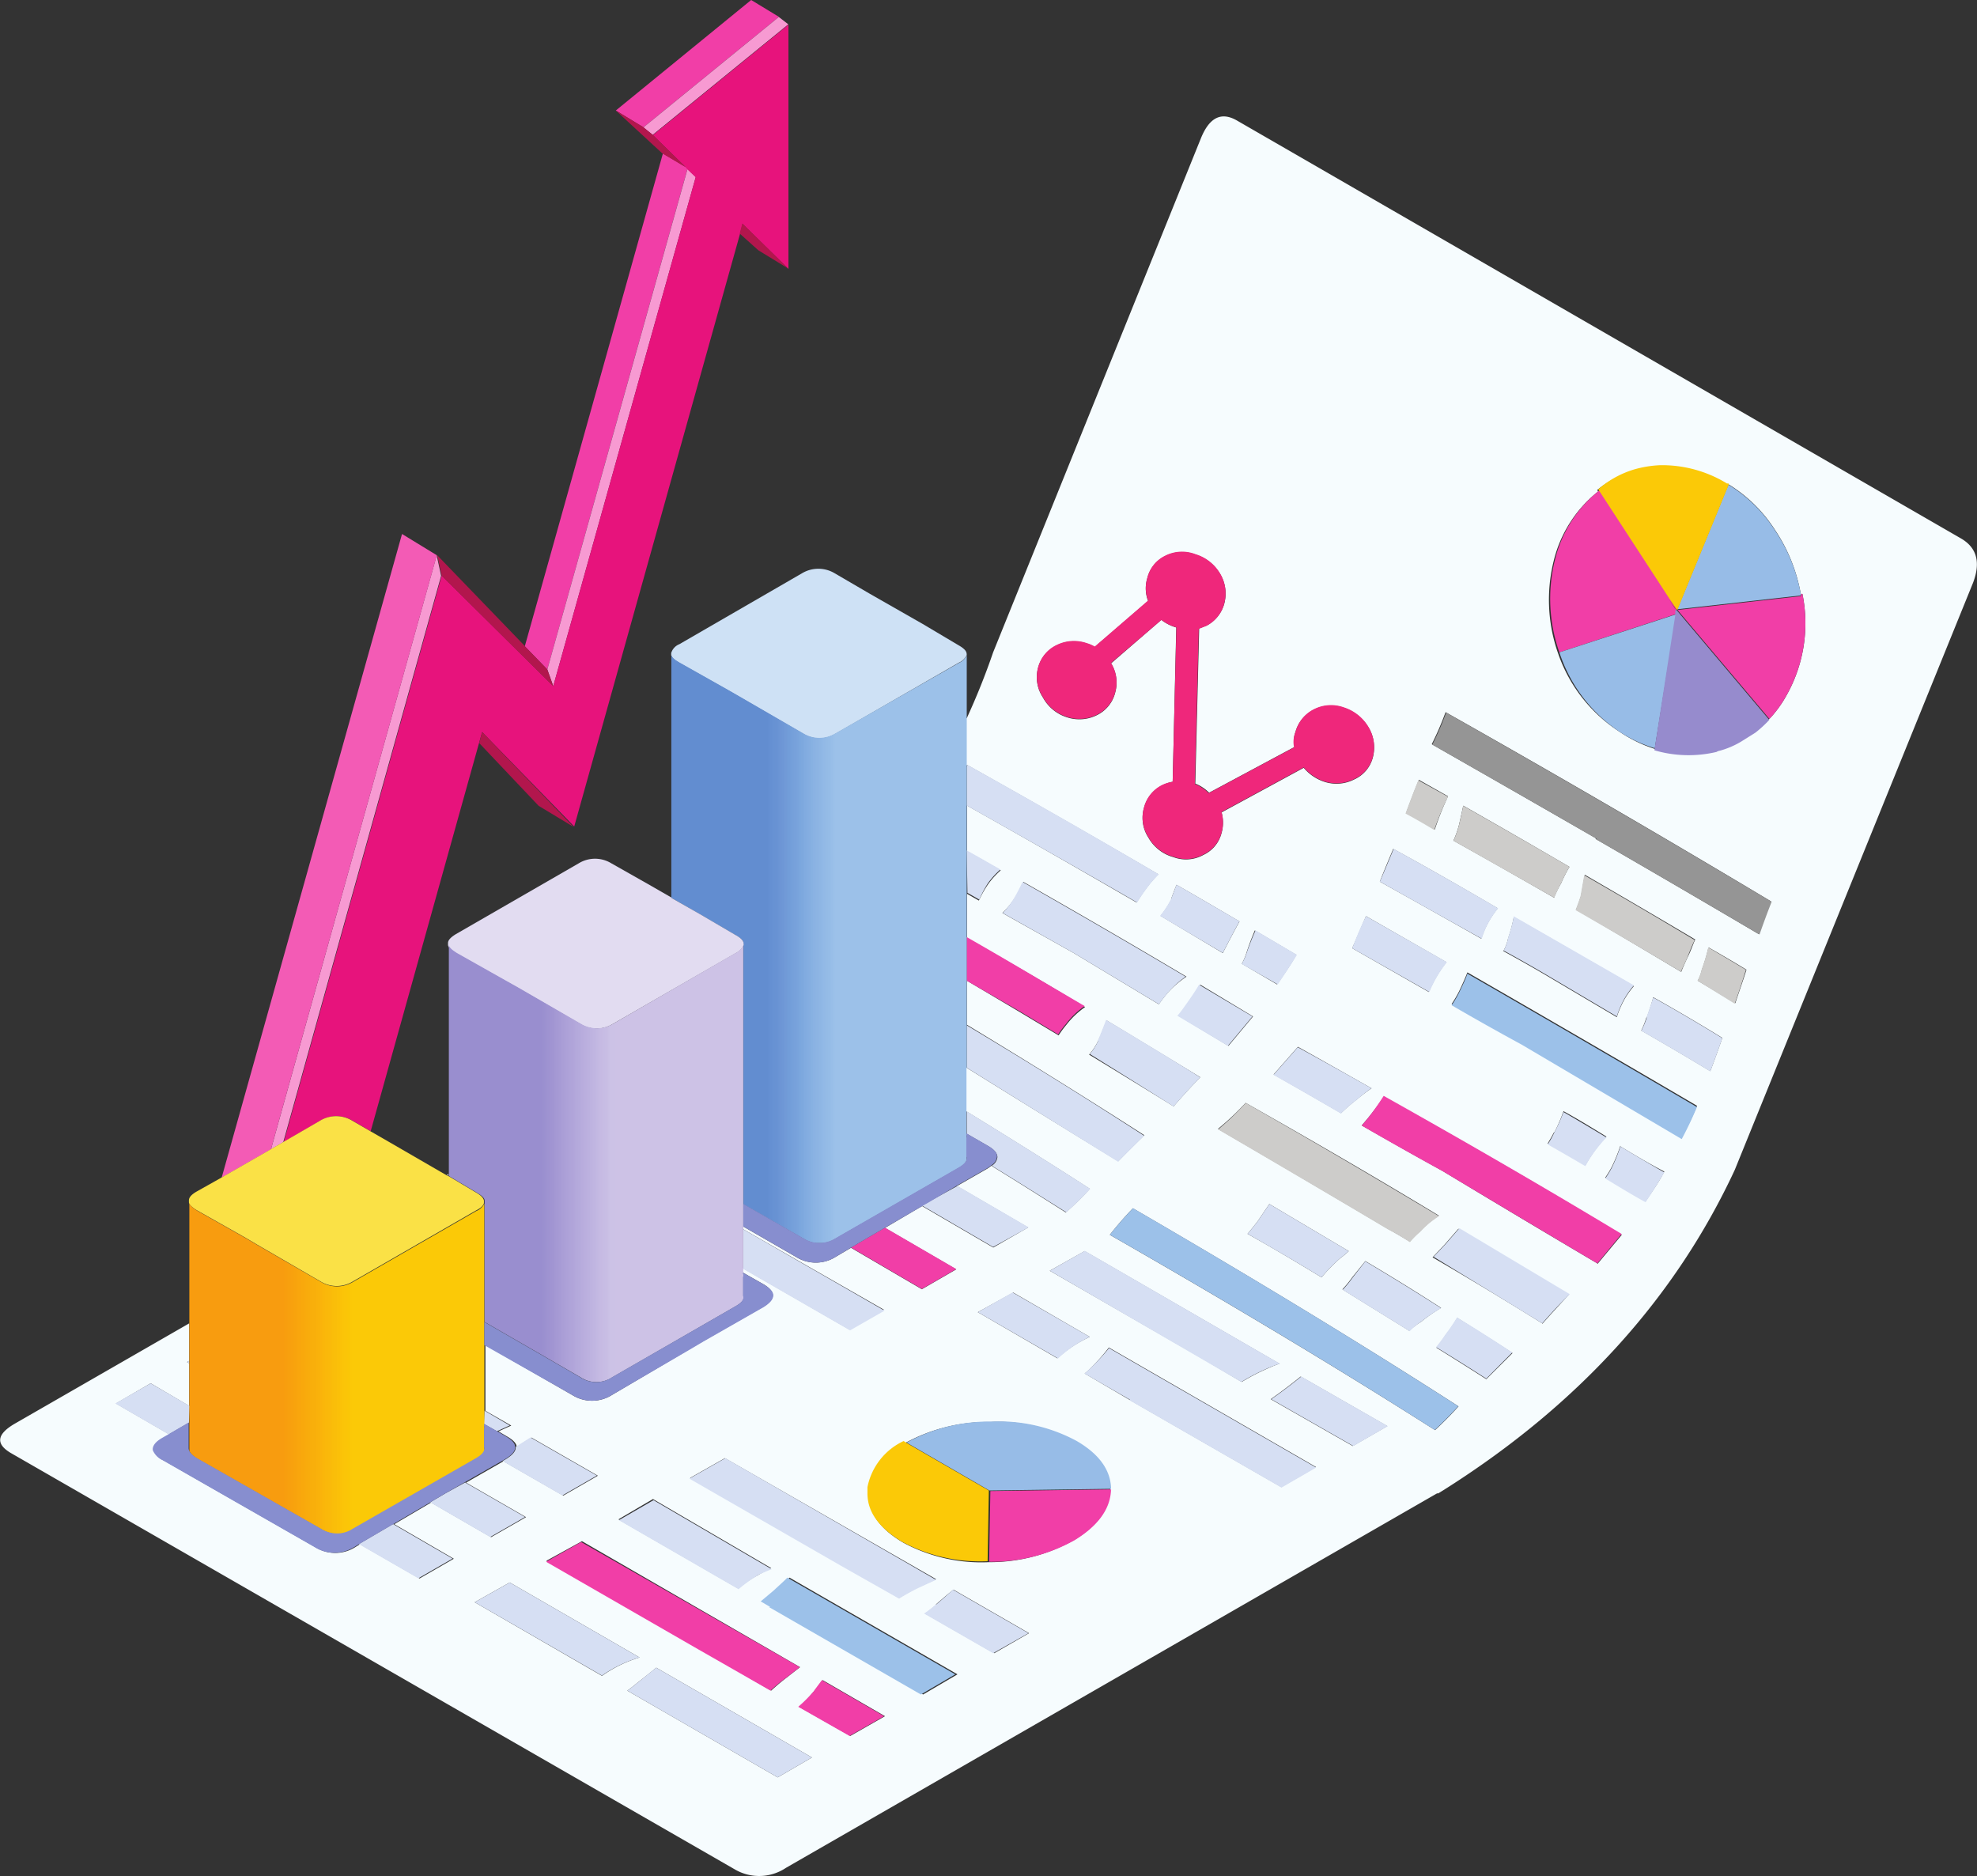 <svg xmlns="http://www.w3.org/2000/svg" xmlns:xlink="http://www.w3.org/1999/xlink" viewBox="0 0 143.15 135.82"><rect x="0" y="0" width="143.15" height="135.82" fill="#333333" stroke="none"/><defs><style>.cls-1{fill:none;}.cls-2{clip-path:url(#clip-path);}.cls-3{fill:#f6fcfe;}.cls-10,.cls-11,.cls-12,.cls-16,.cls-20,.cls-21,.cls-22,.cls-23,.cls-24,.cls-25,.cls-29,.cls-3,.cls-33,.cls-37,.cls-5,.cls-6,.cls-7,.cls-8,.cls-9{fill-rule:evenodd;}.cls-4{clip-path:url(#clip-path-2);}.cls-5{fill:#d6dff3;}.cls-6{fill:#f13ea7;}.cls-7{fill:#9cc1e9;}.cls-8{fill:#cdccca;}.cls-9{fill:#959595;}.cls-10{fill:#ef277b;}.cls-11{fill:#97bce7;}.cls-12{fill:#fbc907;}.cls-13{clip-path:url(#clip-path-6);}.cls-14{clip-path:url(#clip-path-8);}.cls-15{fill:#59812b;}.cls-16{fill:#fac009;}.cls-17{clip-path:url(#clip-path-13);}.cls-18{clip-path:url(#clip-path-15);}.cls-19{fill:url(#linear-gradient);}.cls-20{fill:#968bcd;}.cls-21{fill:#f79ad2;}.cls-22{fill:#e7137c;}.cls-23{fill:#b2164d;}.cls-24{fill:#f35bb5;}.cls-25{fill:#cee1f5;}.cls-26{clip-path:url(#clip-path-20);}.cls-27{clip-path:url(#clip-path-22);}.cls-28{fill:url(#linear-gradient-2);}.cls-29{fill:#fae146;}.cls-30{clip-path:url(#clip-path-27);}.cls-31{clip-path:url(#clip-path-29);}.cls-32{fill:url(#linear-gradient-3);}.cls-33{fill:#e2dcf1;}.cls-34{clip-path:url(#clip-path-34);}.cls-35{clip-path:url(#clip-path-36);}.cls-36{fill:url(#linear-gradient-4);}.cls-37{fill:#878ecf;}</style><clipPath id="clip-path" transform="translate(-0.09 0)"><rect class="cls-1" x="0.09" y="8.15" width="143.14" height="127.67"></rect></clipPath><clipPath id="clip-path-2" transform="translate(-0.09 0)"><rect class="cls-1" width="143.32" height="135.82"></rect></clipPath><clipPath id="clip-path-6" transform="translate(-0.09 0)"><rect class="cls-1" x="62.96" y="107.72" width="0.36" height="0.71"></rect></clipPath><clipPath id="clip-path-8" transform="translate(-0.09 0)"><path class="cls-1" d="M63,107.74c0,.11,0,.23,0,.35v-.35h0"></path></clipPath><clipPath id="clip-path-13" transform="translate(-0.09 0)"><rect class="cls-1" x="120.86" y="43.23" width="0.71" height="1.06"></rect></clipPath><clipPath id="clip-path-15" transform="translate(-0.09 0)"><polygon class="cls-1" points="121.39 44.1 120.92 43.35 121.4 44.06 121.39 44.1"></polygon></clipPath><linearGradient id="linear-gradient" x1="192.73" y1="3617.26" x2="192.77" y2="3617.26" gradientTransform="matrix(-6.32, -20.45, -20.3, 6.97, 74756.88, -21230.24)" gradientUnits="userSpaceOnUse"><stop offset="0" stop-color="#a63120"></stop><stop offset="0" stop-color="#a63020"></stop><stop offset="0.01" stop-color="#a63020"></stop><stop offset="0.02" stop-color="#a73020"></stop><stop offset="0.03" stop-color="#a72f20"></stop><stop offset="0.06" stop-color="#a72f20"></stop><stop offset="0.13" stop-color="#a72f20"></stop><stop offset="0.25" stop-color="#a72f20"></stop><stop offset="0.5" stop-color="#a72f20"></stop><stop offset="1" stop-color="#a72f20"></stop></linearGradient><clipPath id="clip-path-20" transform="translate(-0.09 0)"><rect class="cls-1" x="48.39" y="47.13" width="22.02" height="42.87"></rect></clipPath><clipPath id="clip-path-22" transform="translate(-0.09 0)"><path class="cls-1" d="M70.07,77.29v4.92a.25.25,0,0,1,0,.21l0,0,0,1.35c.09.26-.1.52-.55.78l-8.93,5.13h0a2.18,2.18,0,0,1-2.32,0l-4.35-2.49V68.44h0v0a.11.11,0,0,0,0-.1v-.06c0-.19-.21-.38-.57-.58l-2.61-1.53h0L48.69,65V47.37c0,.17.2.37.59.59l3.55,2,0,0,.8.46h0l4.63,2.68a2.23,2.23,0,0,0,2.31,0L69.51,48a1.09,1.09,0,0,0,.58-.57V77.29"></path></clipPath><linearGradient id="linear-gradient-2" x1="172.51" y1="3604.73" x2="173.5" y2="3604.73" gradientTransform="matrix(21.62, 0, 0, -21.57, -3681.51, 77823.15)" gradientUnits="userSpaceOnUse"><stop offset="0" stop-color="#628dd0"></stop><stop offset="0.25" stop-color="#628dd0"></stop><stop offset="0.31" stop-color="#628dd0"></stop><stop offset="0.34" stop-color="#628dd0"></stop><stop offset="0.35" stop-color="#638dd1"></stop><stop offset="0.35" stop-color="#648ed1"></stop><stop offset="0.35" stop-color="#648fd2"></stop><stop offset="0.36" stop-color="#6590d2"></stop><stop offset="0.36" stop-color="#6691d3"></stop><stop offset="0.37" stop-color="#6792d3"></stop><stop offset="0.37" stop-color="#6892d3"></stop><stop offset="0.38" stop-color="#6893d4"></stop><stop offset="0.38" stop-color="#6994d4"></stop><stop offset="0.38" stop-color="#6a94d4"></stop><stop offset="0.39" stop-color="#6c95d5"></stop><stop offset="0.39" stop-color="#6d96d5"></stop><stop offset="0.4" stop-color="#6e97d6"></stop><stop offset="0.4" stop-color="#6f98d6"></stop><stop offset="0.4" stop-color="#7099d7"></stop><stop offset="0.41" stop-color="#719ad7"></stop><stop offset="0.41" stop-color="#719bd8"></stop><stop offset="0.41" stop-color="#719cd8"></stop><stop offset="0.42" stop-color="#729dd9"></stop><stop offset="0.42" stop-color="#739ed9"></stop><stop offset="0.43" stop-color="#749fda"></stop><stop offset="0.43" stop-color="#759fda"></stop><stop offset="0.43" stop-color="#76a0da"></stop><stop offset="0.44" stop-color="#77a1db"></stop><stop offset="0.44" stop-color="#78a2db"></stop><stop offset="0.45" stop-color="#79a3dc"></stop><stop offset="0.45" stop-color="#7aa5dc"></stop><stop offset="0.45" stop-color="#7aa6dd"></stop><stop offset="0.46" stop-color="#7ca7de"></stop><stop offset="0.46" stop-color="#7da8de"></stop><stop offset="0.47" stop-color="#7ea9df"></stop><stop offset="0.47" stop-color="#7faadf"></stop><stop offset="0.47" stop-color="#81abe0"></stop><stop offset="0.48" stop-color="#82ace0"></stop><stop offset="0.48" stop-color="#83ade0"></stop><stop offset="0.48" stop-color="#84ade1"></stop><stop offset="0.49" stop-color="#85aee1"></stop><stop offset="0.49" stop-color="#86b0e2"></stop><stop offset="0.5" stop-color="#87b1e2"></stop><stop offset="0.5" stop-color="#89b2e3"></stop><stop offset="0.5" stop-color="#8ab2e3"></stop><stop offset="0.51" stop-color="#8bb3e3"></stop><stop offset="0.51" stop-color="#8cb4e3"></stop><stop offset="0.52" stop-color="#8db4e4"></stop><stop offset="0.52" stop-color="#8db5e4"></stop><stop offset="0.52" stop-color="#8eb6e4"></stop><stop offset="0.53" stop-color="#8fb7e5"></stop><stop offset="0.53" stop-color="#90b8e5"></stop><stop offset="0.53" stop-color="#91b9e6"></stop><stop offset="0.54" stop-color="#92b9e6"></stop><stop offset="0.54" stop-color="#93bae6"></stop><stop offset="0.55" stop-color="#94bbe6"></stop><stop offset="0.55" stop-color="#95bce7"></stop><stop offset="0.56" stop-color="#96bde7"></stop><stop offset="0.56" stop-color="#97bde8"></stop><stop offset="0.56" stop-color="#98bee8"></stop><stop offset="0.57" stop-color="#99bfe8"></stop><stop offset="0.57" stop-color="#9abfe8"></stop><stop offset="0.57" stop-color="#9bc0e9"></stop><stop offset="0.58" stop-color="#9cc1e9"></stop><stop offset="0.59" stop-color="#9cc1e9"></stop><stop offset="0.63" stop-color="#9cc1e9"></stop><stop offset="0.75" stop-color="#9cc1e9"></stop><stop offset="1" stop-color="#9cc1e9"></stop></linearGradient><clipPath id="clip-path-27" transform="translate(-0.09 0)"><rect class="cls-1" x="13.58" y="86.81" width="21.67" height="24.45"></rect></clipPath><clipPath id="clip-path-29" transform="translate(-0.09 0)"><path class="cls-1" d="M13.79,98.52V87.06c0,.15.19.35.57.59l3.54,2h0l.81.48h0l4.62,2.68a2.23,2.23,0,0,0,2.32,0l8.92-5.13a1.09,1.09,0,0,0,.59-.54v16.14a.4.4,0,0,1,0,.22v1.32q.12.38-.57.78l-8.94,5.12a2.09,2.09,0,0,1-.92.33,2.2,2.2,0,0,1-1.39-.34l-9-5.12c-.38-.24-.57-.48-.57-.71V98.52"></path></clipPath><linearGradient id="linear-gradient-3" x1="172.51" y1="3604.74" x2="173.5" y2="3604.74" gradientTransform="matrix(21.62, 0, 0, -21.57, -3716.43, 77853.51)" gradientUnits="userSpaceOnUse"><stop offset="0" stop-color="#f89c0f"></stop><stop offset="0.25" stop-color="#f89c0f"></stop><stop offset="0.31" stop-color="#f89c0f"></stop><stop offset="0.33" stop-color="#f89c0f"></stop><stop offset="0.34" stop-color="#f89c0f"></stop><stop offset="0.34" stop-color="#f89c0e"></stop><stop offset="0.34" stop-color="#f89d0e"></stop><stop offset="0.35" stop-color="#f89e0e"></stop><stop offset="0.35" stop-color="#f89e0e"></stop><stop offset="0.35" stop-color="#f89f0e"></stop><stop offset="0.36" stop-color="#f8a00e"></stop><stop offset="0.36" stop-color="#f8a00e"></stop><stop offset="0.37" stop-color="#f8a10e"></stop><stop offset="0.37" stop-color="#f8a20d"></stop><stop offset="0.38" stop-color="#f8a30d"></stop><stop offset="0.38" stop-color="#f8a30d"></stop><stop offset="0.38" stop-color="#f8a40d"></stop><stop offset="0.39" stop-color="#f9a50d"></stop><stop offset="0.39" stop-color="#f9a60d"></stop><stop offset="0.4" stop-color="#f9a60d"></stop><stop offset="0.4" stop-color="#f9a70d"></stop><stop offset="0.4" stop-color="#f9a80c"></stop><stop offset="0.41" stop-color="#f9a80c"></stop><stop offset="0.41" stop-color="#f9a90c"></stop><stop offset="0.41" stop-color="#f9aa0c"></stop><stop offset="0.42" stop-color="#f9ab0c"></stop><stop offset="0.42" stop-color="#f9ac0c"></stop><stop offset="0.43" stop-color="#f9ac0c"></stop><stop offset="0.43" stop-color="#f9ad0c"></stop><stop offset="0.43" stop-color="#f9ae0b"></stop><stop offset="0.44" stop-color="#f9af0b"></stop><stop offset="0.44" stop-color="#f9af0b"></stop><stop offset="0.45" stop-color="#f9af0b"></stop><stop offset="0.45" stop-color="#f9b00b"></stop><stop offset="0.45" stop-color="#fab10b"></stop><stop offset="0.46" stop-color="#fab20b"></stop><stop offset="0.46" stop-color="#fab20b"></stop><stop offset="0.47" stop-color="#fab30b"></stop><stop offset="0.47" stop-color="#fab40a"></stop><stop offset="0.47" stop-color="#fab50a"></stop><stop offset="0.48" stop-color="#fab60a"></stop><stop offset="0.48" stop-color="#fab70a"></stop><stop offset="0.48" stop-color="#fab80a"></stop><stop offset="0.49" stop-color="#fab80a"></stop><stop offset="0.49" stop-color="#fab90a"></stop><stop offset="0.5" stop-color="#faba0a"></stop><stop offset="0.5" stop-color="#f9bb09"></stop><stop offset="0.5" stop-color="#fabc09"></stop><stop offset="0.51" stop-color="#fabd09"></stop><stop offset="0.51" stop-color="#fabe09"></stop><stop offset="0.52" stop-color="#fabe09"></stop><stop offset="0.52" stop-color="#fabf09"></stop><stop offset="0.52" stop-color="#fbc009"></stop><stop offset="0.53" stop-color="#fbc008"></stop><stop offset="0.53" stop-color="#fbc108"></stop><stop offset="0.53" stop-color="#fbc208"></stop><stop offset="0.54" stop-color="#fbc308"></stop><stop offset="0.54" stop-color="#fbc408"></stop><stop offset="0.55" stop-color="#fbc508"></stop><stop offset="0.55" stop-color="#fbc508"></stop><stop offset="0.56" stop-color="#fbc607"></stop><stop offset="0.56" stop-color="#fbc707"></stop><stop offset="0.56" stop-color="#fac707"></stop><stop offset="0.57" stop-color="#fbc807"></stop><stop offset="0.57" stop-color="#fbc907"></stop><stop offset="0.58" stop-color="#fbc907"></stop><stop offset="0.59" stop-color="#fbc907"></stop><stop offset="0.63" stop-color="#fbc907"></stop><stop offset="0.75" stop-color="#fbc907"></stop><stop offset="1" stop-color="#fbc907"></stop></linearGradient><clipPath id="clip-path-34" transform="translate(-0.09 0)"><rect class="cls-1" x="32.41" y="68.39" width="21.67" height="31.89"></rect></clipPath><clipPath id="clip-path-36" transform="translate(-0.09 0)"><path class="cls-1" d="M53.91,68.44V92.23a.21.21,0,0,1,0,.22l0,0,0,1.36c.1.25-.09.5-.55.76l-8.93,5.14a2.07,2.07,0,0,1-2.31,0l-6.94-4V86.92c0-.19-.24-.39-.59-.59l-2-1.19V68.4c0,.16.19.35.57.59l3.55,2,0,0,.82.46h0l4.62,2.67a2.24,2.24,0,0,0,2.33,0L53.34,69a1.18,1.18,0,0,0,.57-.57"></path></clipPath><linearGradient id="linear-gradient-4" x1="172.51" y1="3604.73" x2="173.5" y2="3604.73" gradientTransform="matrix(21.62, 0, 0, -21.57, -3697.67, 77838.69)" gradientUnits="userSpaceOnUse"><stop offset="0" stop-color="#998ecf"></stop><stop offset="0.25" stop-color="#998ecf"></stop><stop offset="0.31" stop-color="#998ecf"></stop><stop offset="0.33" stop-color="#998ecf"></stop><stop offset="0.34" stop-color="#998ecf"></stop><stop offset="0.34" stop-color="#9a8fcf"></stop><stop offset="0.34" stop-color="#9a90cf"></stop><stop offset="0.35" stop-color="#9b90d0"></stop><stop offset="0.35" stop-color="#9c91d0"></stop><stop offset="0.35" stop-color="#9d92d0"></stop><stop offset="0.36" stop-color="#9e93d1"></stop><stop offset="0.36" stop-color="#9f93d1"></stop><stop offset="0.37" stop-color="#a094d2"></stop><stop offset="0.37" stop-color="#a195d2"></stop><stop offset="0.38" stop-color="#a296d2"></stop><stop offset="0.38" stop-color="#a397d3"></stop><stop offset="0.38" stop-color="#a498d3"></stop><stop offset="0.39" stop-color="#a599d4"></stop><stop offset="0.39" stop-color="#a69ad4"></stop><stop offset="0.4" stop-color="#a79bd5"></stop><stop offset="0.4" stop-color="#a89cd5"></stop><stop offset="0.4" stop-color="#a99dd6"></stop><stop offset="0.41" stop-color="#aa9ed6"></stop><stop offset="0.41" stop-color="#ab9fd6"></stop><stop offset="0.41" stop-color="#ab9fd7"></stop><stop offset="0.42" stop-color="#aca0d7"></stop><stop offset="0.42" stop-color="#ada1d8"></stop><stop offset="0.43" stop-color="#aea2d8"></stop><stop offset="0.43" stop-color="#aea3d8"></stop><stop offset="0.43" stop-color="#afa4d9"></stop><stop offset="0.44" stop-color="#b0a4d9"></stop><stop offset="0.44" stop-color="#b1a5da"></stop><stop offset="0.45" stop-color="#b2a6da"></stop><stop offset="0.45" stop-color="#b2a7da"></stop><stop offset="0.45" stop-color="#b3a8db"></stop><stop offset="0.46" stop-color="#b4a9db"></stop><stop offset="0.46" stop-color="#b5aadc"></stop><stop offset="0.47" stop-color="#b6abdc"></stop><stop offset="0.47" stop-color="#b7abdc"></stop><stop offset="0.47" stop-color="#b8acdd"></stop><stop offset="0.48" stop-color="#b9addd"></stop><stop offset="0.48" stop-color="#b9aedd"></stop><stop offset="0.48" stop-color="#baafde"></stop><stop offset="0.49" stop-color="#bbafde"></stop><stop offset="0.49" stop-color="#bcb0df"></stop><stop offset="0.5" stop-color="#bcb1df"></stop><stop offset="0.5" stop-color="#bdb2df"></stop><stop offset="0.5" stop-color="#beb3e0"></stop><stop offset="0.51" stop-color="#bfb4e0"></stop><stop offset="0.51" stop-color="#c0b5e1"></stop><stop offset="0.52" stop-color="#c1b6e1"></stop><stop offset="0.52" stop-color="#c1b7e1"></stop><stop offset="0.52" stop-color="#c2b8e2"></stop><stop offset="0.53" stop-color="#c3b8e2"></stop><stop offset="0.53" stop-color="#c4b9e2"></stop><stop offset="0.53" stop-color="#c5bae3"></stop><stop offset="0.54" stop-color="#c6bae3"></stop><stop offset="0.54" stop-color="#c7bbe3"></stop><stop offset="0.55" stop-color="#c7bce4"></stop><stop offset="0.55" stop-color="#c8bde4"></stop><stop offset="0.56" stop-color="#c9bee4"></stop><stop offset="0.56" stop-color="#cabfe5"></stop><stop offset="0.56" stop-color="#cac0e5"></stop><stop offset="0.57" stop-color="#cbc1e6"></stop><stop offset="0.57" stop-color="#ccc2e6"></stop><stop offset="0.58" stop-color="#ccc2e6"></stop><stop offset="0.59" stop-color="#cdc2e6"></stop><stop offset="0.63" stop-color="#cdc2e6"></stop><stop offset="0.75" stop-color="#cdc2e6"></stop><stop offset="1" stop-color="#cdc2e6"></stop></linearGradient></defs><g id="Layer_2" data-name="Layer 2"><g id="Layer_2-2" data-name="Layer 2"><g class="cls-2"><path class="cls-3" d="M70.09,52A50.55,50.55,0,0,0,72,47.23L87.05,10c.62-1.52,1.49-1.93,2.63-1.26L142.11,39c1.13.67,1.4,1.74.84,3.2L125.7,84.7q-6.44,13.85-20.8,23l-.67.42h-.09L57,135.23a3.49,3.49,0,0,1-3.62.16L.88,105.2c-1.14-.67-1-1.37.25-2.11l12.66-7.28v2.71l-.16.09.16.09v3.09L11,100.15l-2.51,1.46,3.87,2.24-.42.24c-.43.24-.66.49-.71.74a.43.43,0,0,0,0,.19,1.41,1.41,0,0,0,.71.71l11,6.29a2.69,2.69,0,0,0,2.86,0l.36-.22,4.31,2.48,2.48-1.43-4.31-2.5,2.67-1.57,4.34,2.51,2.53-1.45-4.34-2.5,2.71-1.55,4.33,2.49,2.5-1.44-4.81-2.76-1.07.68c0-.25-.25-.51-.71-.77l-.61-.36.93-.42-1.87-1.07V97.38L41.53,101a2.69,2.69,0,0,0,2.86,0L50,97.69l0,0,1-.59h0l4.36-2.49c.46-.29.69-.56.69-.82s-.22-.55-.71-.83l-1.48-.84v-.32l7.73,4.45,2.5-1.43L53.91,89V88.8L57.73,91a2.69,2.69,0,0,0,2.86,0l1.12-.66,5.13,3,2.49-1.44-5.16-3,2.07-1.22,0,0,.62-.36,5.15,3,2.52-1.45-5.15-3,2.2-1.26a2.43,2.43,0,0,0,.29-.21c1.87,1.15,3.66,2.28,5.39,3.38A21.28,21.28,0,0,0,79,86.07c-2.82-1.82-5.8-3.68-8.94-5.61V77.29q5.4,3.36,11,6.78c.6-.61,1.22-1.23,1.89-1.88q-6-3.85-12.85-8V71l3.81,2.26v0l2.83,1.7a7.69,7.69,0,0,1,.56-.76,6.06,6.06,0,0,1,1.36-1.29q-4.12-2.49-8.55-5v-3.2l.86.49a7.83,7.83,0,0,1,.67-1.19,5.91,5.91,0,0,1,.91-1c-.81-.46-1.62-.93-2.44-1.38V58.32q5.49,3.09,11,6.28h0l1.28.74a14.17,14.17,0,0,1,1-1.42c.2-.24.39-.44.57-.62q-6.68-3.9-13.85-7.92l-.06.12V52M56.4,128.68l2.48-1.44-11.27-6.5c-.36.29-.82.67-1.39,1.11-.25.21-.48.39-.71.55ZM32.55,85v.12l-.1-.06Zm97.93-42a12.11,12.11,0,0,0-1.87-4.64,10.51,10.51,0,0,0-3.35-3.29v0a.08.08,0,0,1-.07,0l-.06,0a9,9,0,0,0-4.83-1.28,8,8,0,0,0-1.93.32,7,7,0,0,0-2.63,1.37l.07.1a9.18,9.18,0,0,0-3.23,5.07,11.68,11.68,0,0,0,.33,6.66h0A11,11,0,0,0,117.39,53a9.7,9.7,0,0,0,2.52,1.22l0,0a8.82,8.82,0,0,0,4.5.12.59.59,0,0,1,.24-.09,6.18,6.18,0,0,0,1.51-.64l1.07-.67a8.44,8.44,0,0,0,2.22-2.6A10.63,10.63,0,0,0,130.6,43Zm-3.94,27.2c-.92-.56-1.83-1.09-2.74-1.61a13.63,13.63,0,0,1-.48,1.61,2.92,2.92,0,0,1-.3.8l2.72,1.63C126,71.83,126.3,71,126.54,70.23Zm-4.71.14c.14-.35.32-.75.53-1.19s.34-.85.48-1.13c-2.66-1.58-5.35-3.15-8-4.69l-.27,1.52c-.12.38-.24.71-.36,1Q118,68.08,121.83,70.37Zm5.63-2.73c.26-.75.55-1.54.87-2.35q-11.69-7-23.57-13.7a21.15,21.15,0,0,1-1,2.32q6,3.42,11.87,6.8v.06Q121.61,64.19,127.46,67.64Zm-18.53,1.24c1.13.62,2.23,1.24,3.31,1.88l4.92,2.91a6.08,6.08,0,0,1,.35-.89,5.62,5.62,0,0,1,.89-1.36l-8.7-5a10.33,10.33,0,0,1-.41,1.54A3.16,3.16,0,0,1,108.93,68.88Zm3.7-3.91a9.47,9.47,0,0,1,.5-1,10.5,10.5,0,0,1,.6-1.18q-3.83-2.24-7.69-4.43c-.06.29-.16.74-.3,1.36a6.84,6.84,0,0,1-.41,1.17Q109,62.91,112.63,65Zm4.79,18a11.87,11.87,0,0,1-.6,1.49,6.76,6.76,0,0,1-.5.83c1,.59,1.94,1.17,2.92,1.72.49-.73,1-1.45,1.36-2.16C119.54,84.27,118.48,83.64,117.42,83Zm-4.79-1c-.17.33-.33.61-.48.85.91.52,1.82,1,2.73,1.58a9.88,9.88,0,0,1,1.53-2.08c-1-.61-2-1.23-3.11-1.84A12.58,12.58,0,0,1,112.63,82Zm6.69-8.33a6.46,6.46,0,0,1-.39,1q2.55,1.46,5,2.94c.32-.85.61-1.65.87-2.41q-2.44-1.5-5-2.94C119.68,72.64,119.53,73.11,119.32,73.7Zm2.54,8.77c.39-.73.76-1.5,1.11-2.32q-8.06-4.73-16.63-9.66c-.12.32-.32.78-.6,1.37a8.31,8.31,0,0,1-.54.92q2.51,1.45,5.07,2.85ZM107.71,99.85l1.9-1.89q-1.94-1.26-4-2.54a12.15,12.15,0,0,1-.83,1.22,10.24,10.24,0,0,1-.69.93C105.3,98.32,106.51,99.08,107.71,99.85Zm4.05-4c.61-.69,1.26-1.4,1.93-2.11l-8-4.78-1,1.15-.87.92Q107.81,93.35,111.76,95.81Zm4-4.34,1.76-2.11q-8.07-4.9-17.23-10A19.52,19.52,0,0,1,99.1,81l-.41.48q2.91,1.67,5.86,3.3v0Q110.13,88.15,115.75,91.47ZM70.89,95l5.76,3.34A9,9,0,0,1,79,96.79l-5.54-3.21ZM88.74,43.69a2.78,2.78,0,0,0-.3-2.13,3.11,3.11,0,0,0-1.79-1.41,2.7,2.7,0,0,0-2.21.12,2.42,2.42,0,0,0-1.28,1.61,2.52,2.52,0,0,0,.06,1.63l-3.86,3.33a2.54,2.54,0,0,0-.58-.25,2.83,2.83,0,0,0-2.17.13,2.5,2.5,0,0,0-1.35,1.61,2.63,2.63,0,0,0,.34,2.16,3,3,0,0,0,1.74,1.44,2.84,2.84,0,0,0,2.15-.14,2.48,2.48,0,0,0,1.35-1.65,2.65,2.65,0,0,0-.3-2.11l3.64-3.15a3.15,3.15,0,0,0,1.08.55L85,56.6a2.69,2.69,0,0,0-.74.25,2.5,2.5,0,0,0-1.33,1.62,2.61,2.61,0,0,0,.31,2.17,3,3,0,0,0,1.82,1.42,2.59,2.59,0,0,0,2.16-.16,2.39,2.39,0,0,0,1.32-1.59,2.7,2.7,0,0,0,0-1.49l5.95-3.23a3.28,3.28,0,0,0,1.46,1,2.82,2.82,0,0,0,2.2-.16,2.4,2.4,0,0,0,1.35-1.61,2.81,2.81,0,0,0-.33-2.17,3.2,3.2,0,0,0-1.78-1.41,2.73,2.73,0,0,0-2.17.14A2.57,2.57,0,0,0,93.89,53a1.9,1.9,0,0,0-.07,1.08l-6.18,3.31a3,3,0,0,0-1-.66l.28-11.23.54-.21A2.55,2.55,0,0,0,88.74,43.69ZM72.67,66.1,77.84,69v0L84,72.71a9.13,9.13,0,0,1,.74-.94A7,7,0,0,1,86,70.71q-5.67-3.37-11.81-6.86c-.12.25-.26.54-.44.87A6.17,6.17,0,0,1,72.67,66.1Zm32.27-8.45-2.11-1.19c-.33.79-.63,1.6-.93,2.41.71.38,1.4.78,2.08,1.19A21.46,21.46,0,0,1,104.94,57.65ZM79.61,75.35a4.49,4.49,0,0,1-.66,1q3.06,1.86,6.12,3.75c.61-.71,1.25-1.41,1.93-2.11q-3.28-2-6.78-4.11C79.93,74.6,79.73,75.1,79.61,75.35Zm9.43.37,1.78-2.13L87,71.29c-.24.42-.64,1-1.19,1.77-.12.17-.25.33-.38.48Zm1-5.93,2.52,1.48c.5-.73,1-1.44,1.39-2.14l-3-1.77a18.92,18.92,0,0,0-.66,1.79A4.75,4.75,0,0,1,90,69.79Zm-5.1-4.74a6.89,6.89,0,0,1-.81,1.26L88.63,69c.51-1,.92-1.76,1.21-2.29-1.49-.87-3-1.76-4.56-2.65C85.17,64.32,85.05,64.65,84.9,65.05ZM100,63.83q3.69,2.06,7.35,4.13a6.56,6.56,0,0,1,1.19-2.2c-2.5-1.46-5-2.9-7.57-4.3C100.65,62.23,100.32,63,100,63.83Zm-1,2.5c-.32.73-.64,1.51-1,2.32l5.55,3.17a8.94,8.94,0,0,1,1.27-2.16ZM82.12,87.48a24.94,24.94,0,0,0-1.67,1.92Q93.73,97,104,103.54c.58-.54,1.15-1.11,1.7-1.72Q95.35,95.16,82.12,87.48ZM92,87.17l-.84,1.24c-.26.34-.51.65-.74.92,1.79,1,3.57,2.06,5.36,3.15a12.62,12.62,0,0,1,1.37-1.4,5.65,5.65,0,0,0,.6-.5Zm-1.72-7.32a18.86,18.86,0,0,1-2,1.88q6.1,3.55,12.31,7.24v0c.53.29,1.06.6,1.58.92a7.36,7.36,0,0,1,.74-.74,6.65,6.65,0,0,1,1.37-1.14Q97.64,84,90.29,79.85Zm2.45,18.88-14.1-8.15L76.1,92l11,6.33h0L90,100.05a15.32,15.32,0,0,1,1.8-.94A8.64,8.64,0,0,1,92.74,98.73Zm-10.86,2.61v0l11,6.32,2.51-1.45-15-8.65A14,14,0,0,1,79,99.11a4,4,0,0,1-.37.33Zm18.67,1.91-6.27-3.59c-.37.3-.9.72-1.61,1.24l-.56.4,5.94,3.39ZM103,95.69a10.69,10.69,0,0,1,1.44-1q-2.68-1.73-5.49-3.39L98,92.48a8.16,8.16,0,0,1-.71.87l4.85,3A4.62,4.62,0,0,1,103,95.69ZM99.4,78.79c-1.77-1-3.54-2-5.33-3l-1.76,2c1.65.93,3.27,1.86,4.88,2.8a12.54,12.54,0,0,1,1.16-1A12.39,12.39,0,0,1,99.4,78.79ZM65.69,104.44l-.06,0A4.69,4.69,0,0,0,63,107.74h0v.49c0,1.35.86,2.5,2.5,3.46a11.88,11.88,0,0,0,6.2,1.41v0a12.36,12.36,0,0,0,6.15-1.6c1.67-1,2.54-2.18,2.63-3.54h0v-.19c0-1.34-.88-2.48-2.5-3.42a11.84,11.84,0,0,0-6.17-1.4A12.49,12.49,0,0,0,65.69,104.44Zm-13.11,1.13L50.06,107l11,6.32,0,0,4.13,2.37a15.09,15.09,0,0,1,1.56-.85l1.12-.51Zm2.35,8.49a11.17,11.17,0,0,1,1-.53l-8.56-5L44.87,110l8.67,5A9.12,9.12,0,0,1,54.93,114.06Zm1,8.34c.3-.28.66-.59,1.09-.92l1-.78-15.79-9.12L39.65,113l11,6.33v0Zm0-6.05h0l11,6.33,2.49-1.46-12.16-7c-.29.25-.64.56-1,.94l-.93.78Zm3.73,5.29c-.18.25-.39.52-.64.82a10.38,10.38,0,0,1-1.07,1.11l3.71,2.11,2.51-1.43Zm8.24-5.47a7.5,7.5,0,0,1-.82.65l5,2.87,2.52-1.45-5.47-3.15C68.78,115.36,68.37,115.72,67.84,116.17ZM46.4,120,37,114.57,34.46,116l9.22,5.33A9.31,9.31,0,0,1,46.4,120Z" transform="translate(-0.09 0)"></path></g><g class="cls-4"><path class="cls-5" d="M108.93,68.88a3.16,3.16,0,0,0,.36-1,10.33,10.33,0,0,0,.41-1.54l8.7,5a5.62,5.62,0,0,0-.89,1.36,6.08,6.08,0,0,0-.35.89l-4.92-2.91c-1.08-.64-2.18-1.26-3.31-1.88m10.39,4.82c.21-.59.36-1.06.48-1.4q2.57,1.44,5,2.94c-.26.76-.55,1.56-.87,2.41q-2.46-1.49-5-2.94A6.46,6.46,0,0,0,119.32,73.7ZM112.63,82a12.58,12.58,0,0,0,.67-1.49c1.06.61,2.09,1.23,3.11,1.84a9.88,9.88,0,0,0-1.53,2.08c-.91-.54-1.82-1.06-2.73-1.58C112.3,82.64,112.46,82.36,112.63,82Zm4.79,1c1.06.64,2.12,1.27,3.18,1.88-.41.71-.87,1.43-1.36,2.16-1-.55-1.95-1.13-2.92-1.72a6.76,6.76,0,0,0,.5-.83A11.87,11.87,0,0,0,117.42,83Zm-5.66,12.81q-4-2.46-7.87-4.82l.87-.92,1-1.15,8,4.78C113,94.41,112.37,95.12,111.76,95.81Zm-4.05,4c-1.2-.77-2.41-1.53-3.64-2.28a10.24,10.24,0,0,0,.69-.93,12.15,12.15,0,0,0,.83-1.22q2.09,1.27,4,2.54ZM70.89,95l2.52-1.43L79,96.79a9,9,0,0,0-2.3,1.56ZM53.91,89l10.23,5.89-2.5,1.43-7.73-4.45ZM70.09,58.32V55.5l.06-.12q7.17,4,13.85,7.92c-.18.18-.37.38-.57.62a14.17,14.17,0,0,0-1,1.42l-1.28-.74h0Q75.58,61.41,70.09,58.32Zm0,3.25c.82.45,1.63.92,2.44,1.38a5.91,5.91,0,0,0-.91,1A7.83,7.83,0,0,0,71,65.13l-.86-.49Zm0,15.72V74.23q6.86,4.11,12.85,8c-.67.65-1.29,1.27-1.89,1.88Q75.46,80.65,70.07,77.29Zm-.67,8.57,5.15,3L72,90.28l-5.15-3,.39-.22h0Zm2.49-1.47a.83.83,0,0,0,.4-.61c0-.27-.21-.55-.71-.83l-1.51-.87V80.46c3.14,1.93,6.12,3.79,8.94,5.61a21.28,21.28,0,0,1-1.73,1.7C75.55,86.67,73.76,85.54,71.89,84.39Zm.78-18.29a6.17,6.17,0,0,0,1-1.38c.18-.33.32-.62.44-.87q6.15,3.5,11.81,6.86a7,7,0,0,0-1.19,1.06,9.13,9.13,0,0,0-.74.94L77.84,69v0ZM99,66.33l5.86,3.33a8.94,8.94,0,0,0-1.27,2.16L98,68.65C98.31,67.84,98.63,67.06,99,66.33Zm1-2.5c.35-.81.68-1.6,1-2.37,2.55,1.4,5.07,2.84,7.57,4.3a6.56,6.56,0,0,0-1.19,2.2Q103.66,65.89,100,63.83ZM84.9,65.05c.15-.4.27-.73.38-1,1.55.89,3.07,1.78,4.56,2.65-.29.53-.7,1.3-1.21,2.29l-4.54-2.68A6.89,6.89,0,0,0,84.9,65.05ZM90,69.79a4.75,4.75,0,0,0,.3-.64A18.92,18.92,0,0,1,91,67.36l3,1.77c-.43.7-.89,1.41-1.39,2.14Zm-1,5.93-3.66-2.18c.13-.15.26-.31.38-.48.55-.76.95-1.35,1.19-1.77l3.87,2.3Zm-9.43-.37c.12-.25.32-.75.61-1.51Q83.72,75.94,87,78c-.68.7-1.32,1.4-1.93,2.11Q82,78.17,79,76.31A4.49,4.49,0,0,0,79.61,75.35ZM92,87.17l5.75,3.41a5.65,5.65,0,0,1-.6.5,12.62,12.62,0,0,0-1.37,1.4c-1.79-1.09-3.57-2.14-5.36-3.15.23-.27.48-.58.74-.92Zm7.39-8.38a12.39,12.39,0,0,0-1.05.83,12.54,12.54,0,0,0-1.16,1c-1.61-.94-3.23-1.87-4.88-2.8l1.76-2C95.86,76.8,97.63,77.79,99.4,78.79ZM103,95.69a4.62,4.62,0,0,0-.84.69l-4.85-3a8.16,8.16,0,0,0,.71-.87l.93-1.19q2.81,1.67,5.49,3.39A10.69,10.69,0,0,0,103,95.69Zm-2.42,7.56-2.5,1.44-5.94-3.39.56-.4c.71-.52,1.24-.94,1.61-1.24Zm-18.67-1.91-3.3-1.9a4,4,0,0,0,.37-.33,14,14,0,0,0,1.41-1.51l15,8.65-2.51,1.45-11-6.32Zm10.86-2.61a8.64,8.64,0,0,0-1,.38,15.32,15.32,0,0,0-1.8.94l-2.91-1.69h0L76.1,92l2.54-1.44Zm-40.16,6.84,15.26,8.81-1.12.51a15.09,15.09,0,0,0-1.56.85L61,113.37l0,0-11-6.32Zm2.35,8.49a9.12,9.12,0,0,0-1.39,1l-8.67-5,2.51-1.45,8.56,5A11.17,11.17,0,0,0,54.93,114.06Zm12.91,2.11c.53-.45.94-.81,1.22-1.08l5.47,3.15L72,119.69l-5-2.87A7.5,7.5,0,0,0,67.84,116.17ZM56.4,128.68,45.51,122.4c.23-.16.46-.34.71-.55.57-.44,1-.82,1.39-1.11l11.27,6.5ZM35.17,102.13,37,103.2l-.93.42-.94-.53Zm1.31,3.65.26-.15c.46-.29.69-.56.69-.82v-.06l1.07-.68,4.81,2.76-2.5,1.44Zm-2.71,1.55,4.34,2.5-2.53,1.45-4.34-2.51.13-.08,0,0,1-.59h0Zm-20-4.33-1.46.85-3.87-2.24L11,100.15l2.82,1.64Zm12.3,8.79,2.48-1.45,4.31,2.5-2.48,1.43ZM13.79,98.52v.18l-.16-.09ZM46.4,120a9.31,9.31,0,0,0-2.72,1.31L34.46,116,37,114.57Z" transform="translate(-0.09 0)"></path><path class="cls-6" d="M39.72,48.47l-1.63-1.68,10-35.68,1.69,1h0l.09.12-4.09,14.6h0L39.72,48.47M56.49,1.22l-9.81,8L44.68,8l9.8-8Zm64.93,43.25L113,47.23h0a11.68,11.68,0,0,1-.33-6.66,9.18,9.18,0,0,1,3.23-5.07l5.11,7.85.46.75,0,0,0,0,0,0h0l0,0,0,0ZM130.48,43h.12a10.63,10.63,0,0,1-1.17,7.37,8.58,8.58,0,0,1-2.22,2.6,8.53,8.53,0,0,0,1-.92l-6.66-7.89h0l8.94-1A.21.21,0,0,0,130.48,43ZM115.75,91.47q-5.62-3.33-11.2-6.68v0q-3-1.64-5.86-3.3L99.1,81a19.52,19.52,0,0,0,1.18-1.66q9.15,5.13,17.23,10ZM70.08,71V67.84c3,1.71,5.79,3.39,8.55,5a5.82,5.82,0,0,0-1.35,1.29,6.53,6.53,0,0,0-.57.76l-2.83-1.7v0ZM61.71,90.32l2.46-1.44,5.16,3-2.49,1.44Zm10,22.75.09-5.12,0,0,8.73-.12a.71.71,0,0,1,0,.14c-.09,1.36-1,2.54-2.63,3.54A12.36,12.36,0,0,1,71.67,113.07ZM55.88,122.4l-5.25-3v0l-11-6.33,2.54-1.43L58,120.7l-1,.78C56.54,121.81,56.18,122.12,55.88,122.4Zm3.72-.76,4.51,2.61-2.51,1.43-3.71-2.11A10.38,10.38,0,0,0,59,122.46C59.21,122.16,59.42,121.89,59.6,121.64Z" transform="translate(-0.09 0)"></path><path class="cls-7" d="M121.86,82.47l-11.59-6.84q-2.56-1.39-5.07-2.85a8.31,8.31,0,0,0,.54-.92c.28-.59.48-1,.6-1.37q8.58,4.94,16.62,9.66c-.34.82-.71,1.59-1.1,2.32m-39.74,5q13.23,7.68,23.56,14.34c-.55.61-1.12,1.18-1.7,1.72Q93.74,97,80.45,89.4A24.94,24.94,0,0,1,82.12,87.48ZM55.87,116.35l-.7-.41.93-.78c.41-.38.76-.69,1-.94l12.16,7-2.49,1.46-11-6.33Z" transform="translate(-0.09 0)"></path><path class="cls-8" d="M121.83,70.37q-3.83-2.28-7.66-4.48c.12-.3.24-.63.36-1l.27-1.53c2.69,1.55,5.38,3.12,8,4.7-.14.28-.3.66-.48,1.13s-.39.84-.53,1.19m4.71-.14c-.24.79-.51,1.6-.8,2.43L123,71a3,3,0,0,0,.3-.8,13.63,13.63,0,0,0,.48-1.61C124.71,69.14,125.62,69.67,126.54,70.23ZM112.63,65q-3.61-2.05-7.3-4.13a6.84,6.84,0,0,0,.41-1.17c.14-.62.24-1.07.3-1.36q3.87,2.19,7.69,4.42a11.76,11.76,0,0,0-.6,1.19A9.47,9.47,0,0,0,112.63,65Zm-7.69-7.32a21.46,21.46,0,0,0-1,2.41c-.68-.41-1.37-.81-2.08-1.19.3-.81.6-1.62.93-2.41ZM90.29,79.85q7.35,4.2,14,8.2a6.65,6.65,0,0,0-1.37,1.14,7.36,7.36,0,0,0-.74.74c-.52-.32-1-.63-1.58-.92v0q-6.21-3.68-12.31-7.24A18.86,18.86,0,0,0,90.29,79.85Z" transform="translate(-0.09 0)"></path><path class="cls-9" d="M127.46,67.64q-5.85-3.45-11.79-6.87v-.06q-5.85-3.37-11.87-6.8a21.15,21.15,0,0,0,1-2.32q11.88,6.72,23.57,13.7c-.32.81-.61,1.6-.87,2.35" transform="translate(-0.09 0)"></path><path class="cls-10" d="M88.74,43.69a2.55,2.55,0,0,1-1.31,1.63l-.54.21-.28,11.23a3,3,0,0,1,1,.66l6.18-3.31A1.9,1.9,0,0,1,93.89,53a2.57,2.57,0,0,1,1.33-1.65,2.73,2.73,0,0,1,2.17-.14,3.2,3.2,0,0,1,1.78,1.41,2.79,2.79,0,0,1,.33,2.16,2.39,2.39,0,0,1-1.35,1.62,2.82,2.82,0,0,1-2.2.16,3.36,3.36,0,0,1-1.46-1l-5.95,3.23a2.7,2.7,0,0,1,0,1.49,2.39,2.39,0,0,1-1.32,1.59,2.59,2.59,0,0,1-2.16.16,3,3,0,0,1-1.82-1.42,2.63,2.63,0,0,1-.31-2.18,2.51,2.51,0,0,1,1.33-1.61A2.69,2.69,0,0,1,85,56.6l.27-11.18a3,3,0,0,1-1.08-.54L80.54,48a2.65,2.65,0,0,1,.3,2.11,2.48,2.48,0,0,1-1.35,1.65,2.84,2.84,0,0,1-2.15.14,3,3,0,0,1-1.74-1.44,2.63,2.63,0,0,1-.34-2.16,2.5,2.5,0,0,1,1.35-1.61,2.83,2.83,0,0,1,2.17-.13,2.54,2.54,0,0,1,.58.25l3.86-3.33a2.52,2.52,0,0,1-.06-1.63,2.42,2.42,0,0,1,1.28-1.61,2.7,2.7,0,0,1,2.21-.12,3.11,3.11,0,0,1,1.79,1.41,2.78,2.78,0,0,1,.3,2.13" transform="translate(-0.09 0)"></path><path class="cls-11" d="M125.26,35.1a10.51,10.51,0,0,1,3.35,3.29A12.11,12.11,0,0,1,130.48,43a.21.21,0,0,1,0,.11l-8.94,1,3.72-9.07m-5.35,19.13A9.7,9.7,0,0,1,117.39,53,11,11,0,0,1,113,47.23l8.47-2.76ZM71.73,107.91l-6-3.47a12.49,12.49,0,0,1,6.14-1.52,11.84,11.84,0,0,1,6.17,1.4c1.62.94,2.45,2.08,2.5,3.42v.19h0a.71.71,0,0,0,0-.14Z" transform="translate(-0.09 0)"></path><path class="cls-12" d="M125.26,35.1l-3.72,9.07h0l-.07-.08,0,0,0,0,0,0-.48-.71-5.11-7.85-.07-.1A7,7,0,0,1,118.37,34a8,8,0,0,1,1.93-.32A9,9,0,0,1,125.13,35l.06,0a.08.08,0,0,0,.07,0v0M65.69,104.44l6,3.47,0,0-.09,5.12v0a11.88,11.88,0,0,1-6.2-1.41c-1.64-1-2.48-2.11-2.5-3.46v-.14c0-.12,0-.24,0-.35a4.69,4.69,0,0,1,2.62-3.34Z" transform="translate(-0.09 0)"></path></g><g class="cls-4"><g class="cls-4"><g class="cls-4"><g class="cls-13"><g class="cls-13"><g class="cls-14"><rect class="cls-15" x="62.88" y="107.74" width="0.04" height="0.35"></rect></g></g></g></g></g></g><g class="cls-4"><path class="cls-16" d="M121.42,44.1l0,0,0,0,0,0,0,0m0,0-.07.05,0,0Z" transform="translate(-0.09 0)"></path></g><g class="cls-4"><g class="cls-4"><g class="cls-4"><g class="cls-17"><g class="cls-17"><g class="cls-18"><polygon class="cls-19" points="120.88 44.25 121.52 44.02 121.27 43.2 120.63 43.42 120.88 44.25"></polygon></g></g></g></g></g></g><g class="cls-4"><path class="cls-20" d="M121.4,44.2l.07-.05h0l0,0,.07.08,6.66,7.89a8.53,8.53,0,0,1-1,.92l-1.07.67a6.18,6.18,0,0,1-1.51.64.59.59,0,0,0-.24.09,8.82,8.82,0,0,1-4.5-.12l0,0,1.51-9.76,0-.27" transform="translate(-0.09 0)"></path><path class="cls-21" d="M19.71,83.21l12-43h0s0,0,0,0l.32,1.48-11.43,41-.93.54m27-74,9.81-8,.69.53-9.82,8-.66-.52ZM40.15,49.68l-.43-1.21,6.06-21.63h0l4.09-14.6.6.57-3.92,14h0Z" transform="translate(-0.09 0)"></path><path class="cls-22" d="M41.64,59.81,35,53l-.24.85L26.93,81.9l-1.31-.76a2.24,2.24,0,0,0-2.34,0l-2.64,1.53,11.43-41,8.08,8,6.39-22.84h0l3.92-14-.6-.57-.09-.12h0L47.36,9.78l9.82-8V19.47l0,0-3.32-3.26-.19.73-12,42.89" transform="translate(-0.09 0)"></path><path class="cls-23" d="M38.09,46.79l1.63,1.68.43,1.21-8.08-8-.32-1.48,6.34,6.57m9.27-37,2.38,2.34-1.69-1L44.68,8l2,1.21,0,0Zm6.29,7.14.19-.73,3.32,3.26L55,18.12ZM34.79,53.8,35,53l6.61,6.86-2.52-1.52Z" transform="translate(-0.09 0)"></path><polyline class="cls-24" points="31.63 40.2 19.62 83.21 16.05 85.26 29.11 38.66 31.63 40.2"></polyline><path class="cls-25" d="M70.09,47.41a1.09,1.09,0,0,1-.58.57l-8.94,5.15a2.23,2.23,0,0,1-2.31,0l-4.63-2.68h0l-.8-.46,0,0-3.55-2c-.39-.22-.59-.42-.59-.59v-.12a1,1,0,0,1,.59-.64l8.89-5.14a2.3,2.3,0,0,1,2.35,0L63.09,43v0l3.82,2.18h0l2.61,1.55c.35.2.54.39.56.58a.34.34,0,0,1,0,.14v0" transform="translate(-0.09 0)"></path></g><g class="cls-4"><g class="cls-4"><g class="cls-4"><g class="cls-26"><g class="cls-26"><g class="cls-27"><rect class="cls-28" x="48.61" y="47.37" width="21.47" height="42.74"></rect></g></g></g></g></g></g><g class="cls-4"><path class="cls-29" d="M32.55,85.14l2,1.19c.35.2.55.4.58.59v.19c-.05.19-.25.37-.58.53l-8.92,5.14a2.23,2.23,0,0,1-2.32,0l-4.62-2.68h0l-.81-.48h0l-3.54-2c-.38-.23-.57-.43-.57-.58v-.14c0-.23.22-.44.57-.64l1.78-1,3.57-2.05.93-.54,2.64-1.53a2.24,2.24,0,0,1,2.34,0l1.31.76,1.27.73v0l3.8,2.2h0l.47.27.1.06" transform="translate(-0.09 0)"></path></g><g class="cls-4"><g class="cls-4"><g class="cls-4"><g class="cls-30"><g class="cls-30"><g class="cls-31"><rect class="cls-32" x="13.71" y="87.06" width="21.47" height="24.01"></rect></g></g></g></g></g></g><g class="cls-4"><path class="cls-33" d="M48.69,65l2.06,1.17h0l2.61,1.53c.36.2.55.39.57.58v.06a.11.11,0,0,1,0,.1v0h0a1.18,1.18,0,0,1-.57.57l-8.91,5.13a2.24,2.24,0,0,1-2.33,0l-4.62-2.67h0L36.65,71l0,0-3.55-2c-.38-.24-.57-.43-.57-.59v-.14c0-.21.21-.42.57-.64L42,62.5a2.26,2.26,0,0,1,2.35,0L47,64h0l1.74,1" transform="translate(-0.09 0)"></path></g><g class="cls-4"><g class="cls-4"><g class="cls-4"><g class="cls-34"><g class="cls-34"><g class="cls-35"><rect class="cls-36" x="32.46" y="68.4" width="21.46" height="31.75"></rect></g></g></g></g></g></g><g class="cls-4"><path class="cls-37" d="M31.24,108.77l-2.67,1.57-2.48,1.45-.36.22a2.69,2.69,0,0,1-2.86,0l-11-6.29a1.41,1.41,0,0,1-.71-.71.43.43,0,0,1,0-.19c.05-.25.28-.5.71-.74l.42-.24,1.46-.85v1.85c0,.23.19.47.57.71l9,5.12a2.2,2.2,0,0,0,1.39.34,2.09,2.09,0,0,0,.92-.33l8.94-5.12q.69-.41.57-.78v-1.32a.4.4,0,0,0,0-.22v-.16l.93.53.61.36c.46.26.7.52.71.77v.06c0,.26-.23.53-.69.82l-.26.15-2.71,1.55-1.38.79h0l-1,.59,0,0-.13.08m3.94-11.39V95.71l6.94,4a2.07,2.07,0,0,0,2.31,0l8.93-5.14c.46-.26.65-.51.55-.76l0-1.36,0,0a.21.21,0,0,0,0-.22v-.09l1.48.84c.49.28.73.56.71.83s-.23.53-.69.82l-4.36,2.49h0l-1,.59,0,0L44.39,101a2.69,2.69,0,0,1-2.86,0Zm29-8.5-2.46,1.44L60.59,91a2.69,2.69,0,0,1-2.86,0L53.91,88.8V87.16l4.35,2.49a2.18,2.18,0,0,0,2.32,0h0l8.93-5.13c.45-.26.64-.52.55-.78l0-1.35,0,0a.25.25,0,0,0,0-.21v-.13l1.51.87c.5.28.74.56.71.83a.83.83,0,0,1-.4.61,2.43,2.43,0,0,1-.29.21l-2.2,1.26L67.25,87.1h0l-.39.22-.62.36,0,0Z" transform="translate(-0.09 0)"></path></g></g></g></svg>